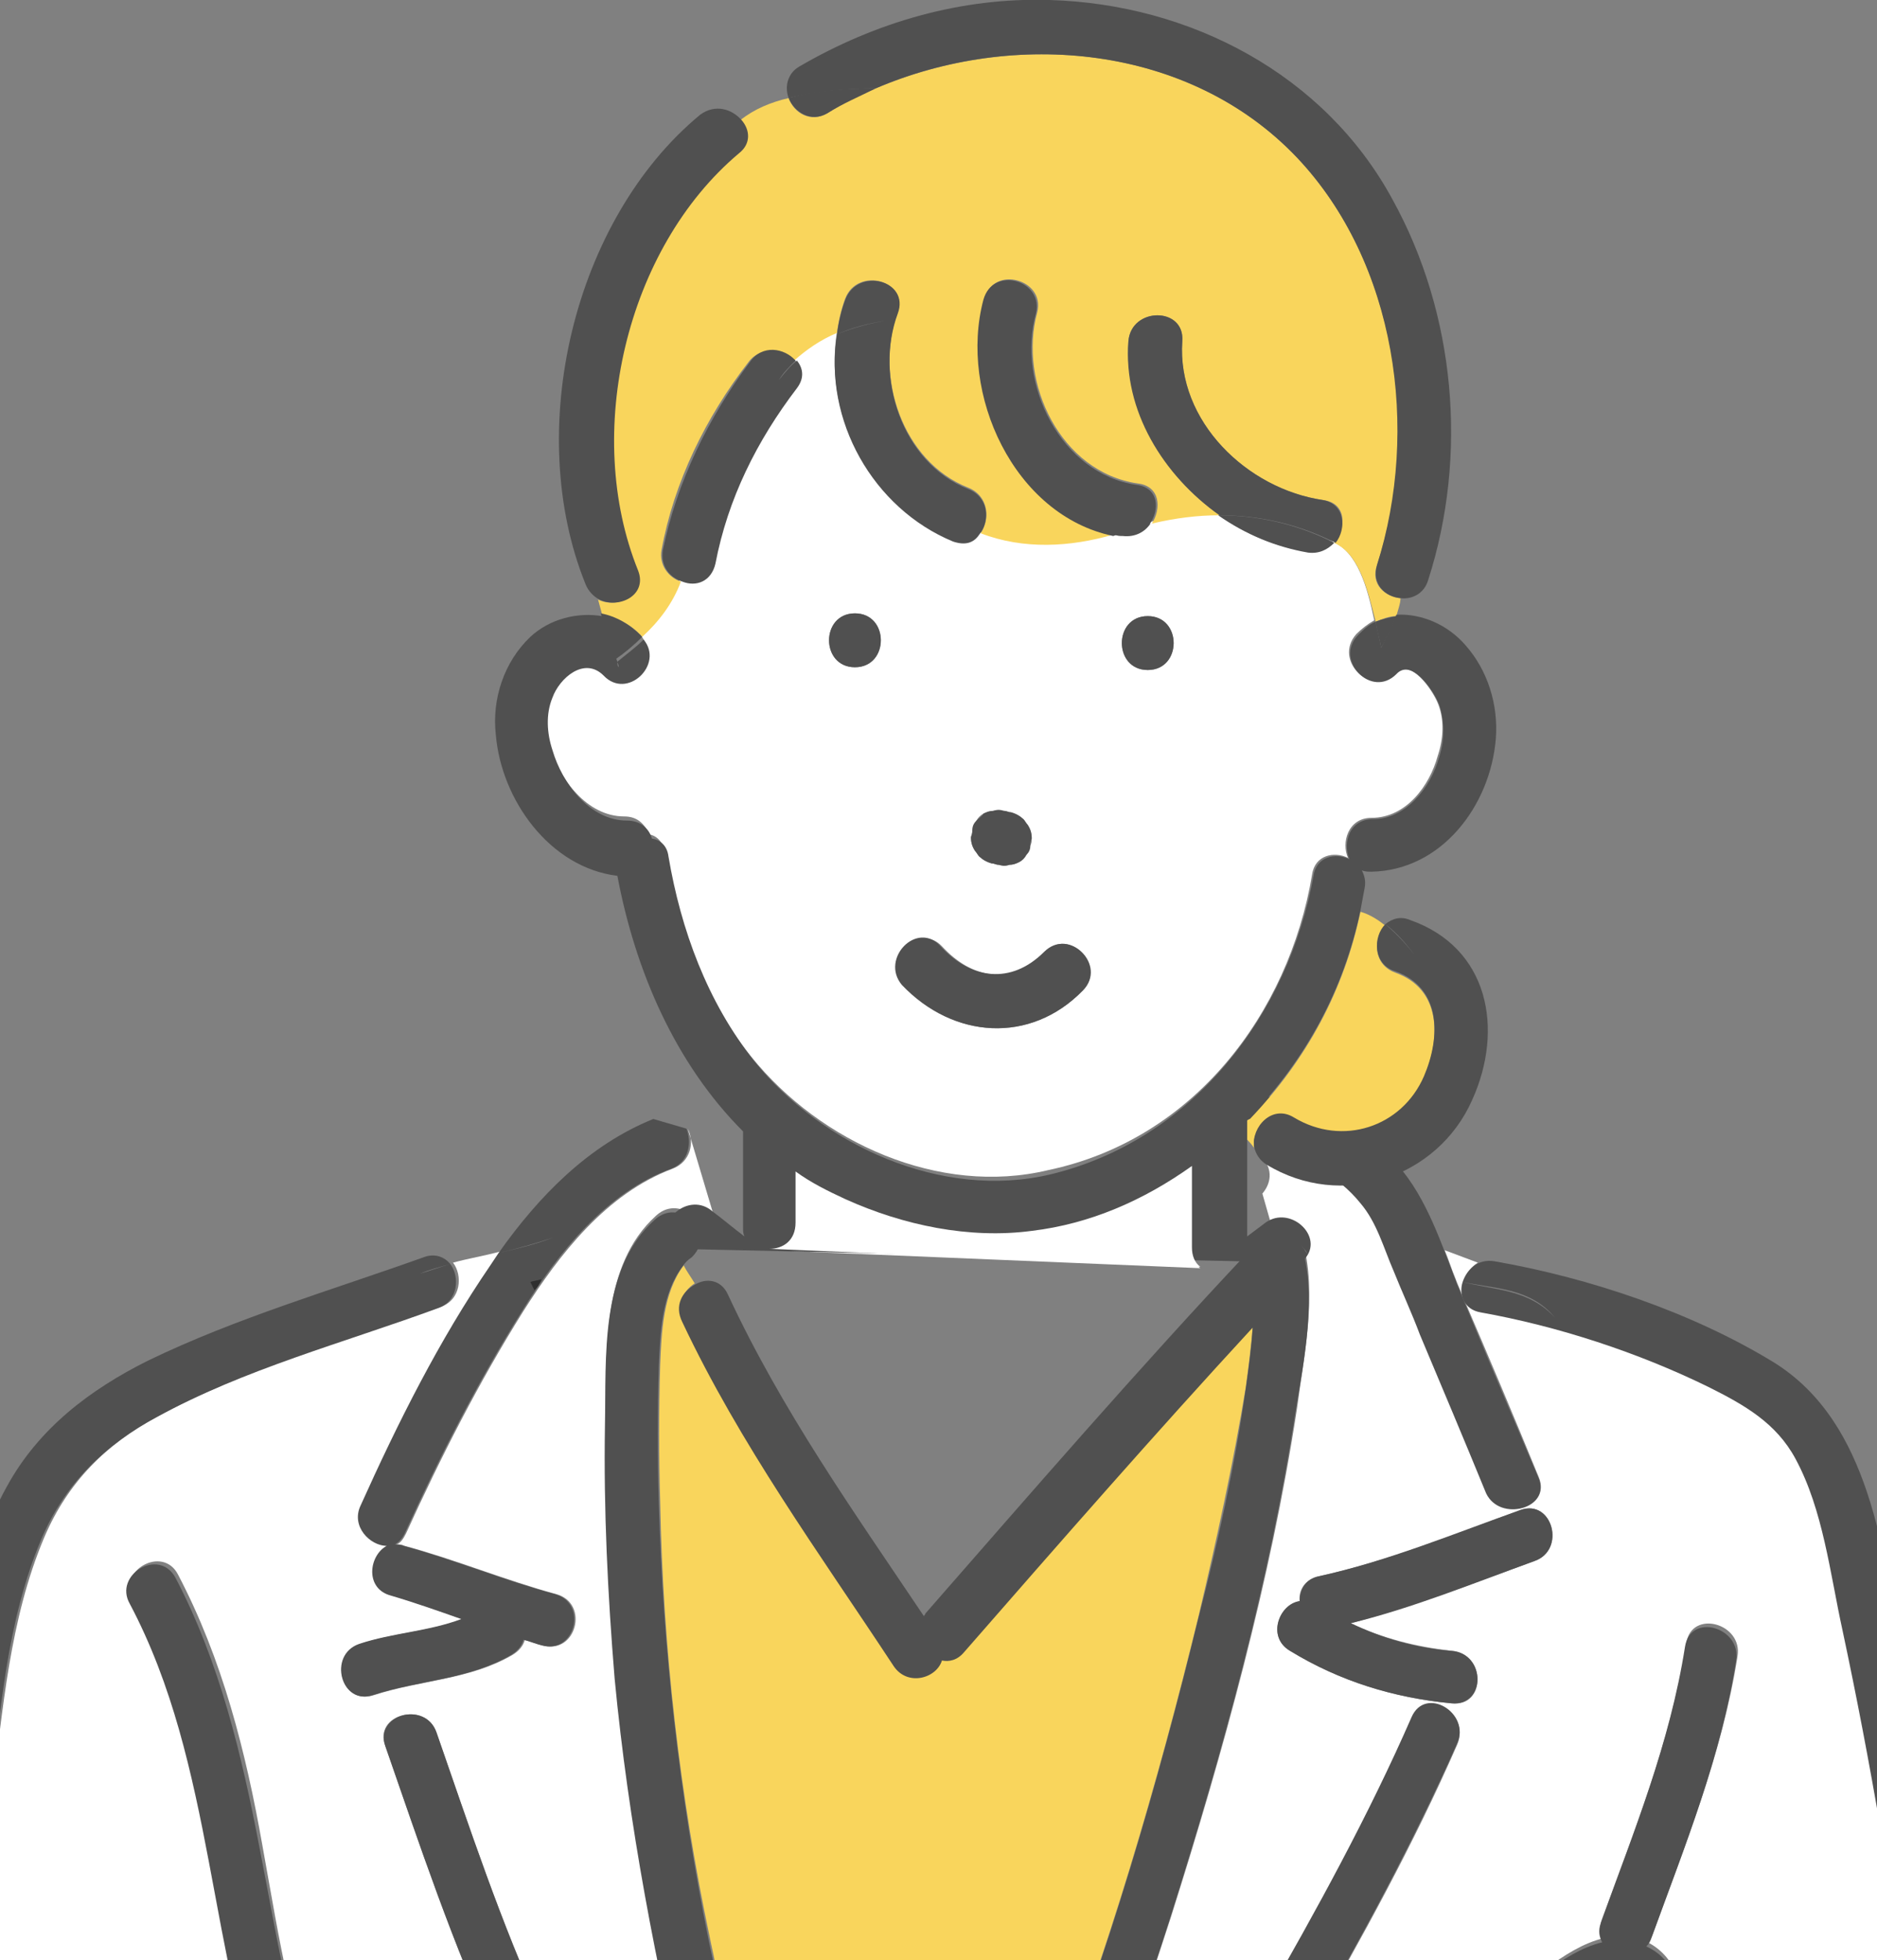 <?xml version="1.0" encoding="utf-8"?>
<!-- Generator: Adobe Illustrator 27.1.1, SVG Export Plug-In . SVG Version: 6.00 Build 0)  -->
<svg version="1.1" id="b" xmlns="http://www.w3.org/2000/svg" xmlns:xlink="http://www.w3.org/1999/xlink" x="0px" y="0px"
	 viewBox="0 0 135.9 141.9" style="enable-background:new 0 0 135.9 141.9;" xml:space="preserve">
<rect x="0" y="0" width="135.9" height="141.9" fill="#808080" stroke="none"/>
<style type="text/css">
	.st0{clip-path:url(#SVGID_00000008143902549247891100000014276643154202774704_);}
	.st1{fill:#FFFFFF;}
	.st2{fill:#78C8F0;}
	.st3{fill:#E6E6E6;}
	.st4{fill:#F9D55C;}
	.st5{fill:#505050;}
	.st6{fill:#2E2E2E;}
</style>
<g>
	<defs>
		<rect id="SVGID_1_" x="0" y="0" width="135.9" height="141.9"/>
	</defs>
	<clipPath id="SVGID_00000034058724013838883360000002825830940495839931_">
		<use xlink:href="#SVGID_1_"  style="overflow:visible;"/>
	</clipPath>
	<g style="clip-path:url(#SVGID_00000034058724013838883360000002825830940495839931_);">
		<path class="st1" d="M141.7,176.3c-1.7-19.6-4.1-39.2-8.2-58.4c-0.9-4.1-1.4-8.7-3.4-12.4c-1.4-2.6-3.7-3.9-6.3-5.2
			c-5.1-2.5-10.9-4.5-16.5-5.4c-1.2-0.2-1.6-1.3-1.3-2.2c0.2-0.5,0.5-1,1-1.3l-2.4-0.9c0.3,0.7,0.5,1.4,0.8,2.1
			c0.1,0.3,0.3,0.7,0.4,1c1.9,4.4,3.8,8.9,5.6,13.3c1,2.3-2.8,3.3-3.7,1c-1.6-3.8-3.2-7.6-4.8-11.5c-0.6-1.5-1.3-3-1.9-4.6
			c-0.7-1.7-1.3-3.5-2.4-4.9c-1.7-2-4.3-3.5-6.8-4c-1.7-0.3-1.7-2.2-0.8-3.1l-1.5-0.8c0.2,0.9,0.4,1.8,0.7,2.6
			c0.3,0.7,0.6,1.3,1,1.9c0.1,0.1,0.1,0.2,0.1,0.2c0,0,0,0,0.1,0.1c0.8,0.9,0.6,1.9,0,2.6c0.2,0.7,0.4,1.4,0.6,2.1
			c0.9-0.2,2,0.1,2.3,1.3c1.1,3.8,0.1,8.4-0.4,12.2c-1.9,12.4-5.3,24.7-9.1,36.7c-1.9,5.9-3.9,11.7-6.2,17.5
			c-1.7,4.1-3.4,8.4-6,12.1c-0.5,0.8-1.3,1-2.1,0.8c-0.3,0.8-0.6,1.6-1.1,2.4c0.2,0,0.3-0.1,0.5-0.1c9.5-0.1,18.9-0.4,28.4-1
			c-0.6-0.4-1-1.1-0.8-2c1-3.7,2-7.4,2.6-11.1c0.9-4.9,4.3-9,8.2-11.9c2.2-1.6,4.9-4.4,7.8-5.1c-0.2-0.4-0.3-0.9-0.1-1.4
			c2.4-6.6,5-13,6.1-20c0.4-2.4,4.1-1.4,3.7,1c-1.1,7-3.7,13.4-6.1,20c-0.1,0.3-0.2,0.5-0.4,0.7c1,0.5,1.9,1.5,2.1,2.6
			c0.3,1.7-0.7,3.4-1.7,4.7c-1.3,1.6-2.8,3-4.4,4.4c-0.3,0.2-0.5,0.4-0.8,0.6c2.1-1,4.4-1.8,6.7-2.3c2.6-0.6,5-1.1,6.7,1.4
			c0.9,1.3,1,2.8,0.4,4.1c0.6,0.4,1.2,1,1.6,1.7c0.7,1.3,0.5,2.5-0.1,3.6c0.9,0.8,1.4,2.1,1.1,3.5c-0.3,1.5-1.3,2.9-2.5,3.9
			c0.9,1,0.4,3.2-1.4,3.3c-18.9,1.6-37.9,2.9-57,3c-0.6,0-1-0.2-1.4-0.5c0.4,7.4,0.2,14.7,0,22.1c0,0.9-0.6,1.5-1.3,1.7
			c0,0.9,0,1.7,0,2.7c0.1,0,0.1,0,0.2-0.1c-0.3-1.1,0.3-2.5,1.8-2.4c2.4,0.2,4.7,0.4,7.1,0.5c9.2,0.6,18.5,1.3,27.7,1.6
			c5.4,0.2,10.9,0.1,16.3-0.2c2.9-0.2,5.8-0.4,8.6-0.7c1-0.1,2.1-0.3,3.1-0.5c0.3-0.1,0.6-0.2,0.9-0.2c0,0,0.1,0,0.1,0
			c1-0.7,2.2-0.3,2.8,0.5c0.1-0.3,0.4-0.6,0.8-0.9C144.5,194.6,142.3,183.8,141.7,176.3z M105.5,126.3c-3.1,7.1-6.9,14-10.8,20.8
			c-4.1,7.2-8.4,14.5-13.5,21.1c-1.5,1.9-4.8,0-3.3-1.9c5.1-6.6,9.4-13.8,13.5-21.1c3.9-6.8,7.6-13.6,10.8-20.8
			C103.2,122.1,106.5,124,105.5,126.3z M111.1,113c-4.4,1.6-8.8,3.3-13.3,4.5c2.3,1.1,4.7,1.7,7.3,2c2.5,0.2,2.5,4.1,0,3.8
			c-4.2-0.4-8.1-1.6-11.7-3.8c-1.7-1-0.8-3.3,0.7-3.6c-0.1-0.8,0.4-1.6,1.4-1.8c5-1.1,9.8-3,14.6-4.8
			C112.4,108.5,113.4,112.2,111.1,113z"/>
		<path class="st2" d="M124.7,280.2C124.7,280.2,124.6,280.2,124.7,280.2C124.7,280.2,124.7,280.2,124.7,280.2z"/>
		<path class="st3" d="M124.7,168.8c-0.3-0.8-0.1-1.7,0.8-2.3c0.3-0.2,0.6-0.4,0.8-0.7c0.3-0.3,0.4-0.6,0.6-0.9c0,0,0-0.1,0-0.1
			c-0.3,0.1-0.6,0.2-0.8,0.2c-0.2,0.1-0.4,0.2-0.7,0.4c-1.8,1.3-3.7,2.6-5.5,3.8C121.5,169,123.1,168.9,124.7,168.8z"/>
		<path class="st2" d="M117.7,144.2C117.7,144.4,118.1,144.2,117.7,144.2L117.7,144.2z"/>
		<path class="st3" d="M114.8,167.8c3-1.8,5.8-4,8.8-6c0.6-0.4,3.9-2,2.1-2.4c-0.7-0.1-2.3,0.7-3,1c-3.7,1.5-6.9,3.4-9.9,5.9
			c-0.9,0.9-1.8,1.8-2.7,2.6c-1.8,1.7-4.4-0.9-2.7-2.7c1.7-1.8,3.5-3.6,5.5-5.1c0.2-0.2,0.4-0.3,0.6-0.5c1.5-1.3,3.1-2.4,5-3.2
			c1-0.4,2.1-0.8,3.1-1.2c0.7-0.2,2.8-0.7,3.1-1.4c0.5-1.1-0.7-0.9-1.3-0.7c-1.1,0.2-2.2,0.5-3.2,0.8c-2,0.6-3.8,1.4-5.6,2.4
			c-3.7,2.1-6.5,5.2-8.4,9c-1.1,2.2-4.4,0.3-3.3-1.9c1.3-2.6,3-4.9,5.1-6.9c0.6-2.5,1.1-4.9,3.1-6.6c1.8-1.6,3.8-3,5.3-4.8
			c0.5-0.6,1.1-1.3,1.3-2.1c-0.1,0-0.1,0-0.2,0c0.3,0-0.5,0.2-0.6,0.2c-1.8,0.8-3.3,2.1-4.9,3.3c-2,1.6-4.1,3-5.6,5.2
			c-1.5,2.1-2.2,4.1-2.7,6.6c-0.6,3.4-1.5,6.8-2.5,10.2c-0.1,0.4-0.3,0.7-0.5,0.9c4.4-0.3,8.8-0.6,13.1-0.9
			C113.8,169,114.1,168.3,114.8,167.8z"/>
		<path class="st3" d="M65.5,474.2c-0.1,0-0.1,0-0.2,0c-2.5,0.6-5.1,1-7.6,1.4c0,0.4-0.2,0.9-0.5,1.3c-2.8,3.1-6.2,4.7-10.4,4.8
			c-4.6,0.1-9.1-0.9-13.7-0.9c-0.1,0-0.2,0-0.2,0c-7.1,3.4-14.1,6.7-21.2,10.1c-1.1,0.5-2.6,1.1-3.2,2.3c-0.6,1.3,0.3,2.7,1.4,3.5
			c2.5,1.8,6.5,1.5,9.5,1.6c7.2,0.1,14.3-1,21.2-3c3.3-1,6.4-2.3,9.4-3.9c2.8-1.5,5.7-3.1,8.7-4.2c2.3-0.8,5.1-1,6.9-2.8
			c2-2.1,1.9-5.6,0.1-7.8C65.1,475.7,65.2,474.9,65.5,474.2z"/>
		<path class="st1" d="M49.8,81.7c0.5,1,0.2,2.4-1.1,2.9c-4.8,1.8-8.2,6.2-10.8,10.3c-3.2,5.1-6,10.6-8.5,16.1
			c-0.2,0.4-0.4,0.7-0.7,0.8c0.2,0,0.4,0,0.6,0.1c3.7,1,7.3,2.5,11,3.5c2.4,0.7,1.4,4.4-1,3.7c-0.5-0.1-0.9-0.3-1.3-0.4
			c-0.1,0.4-0.4,0.8-0.9,1.1c-3.1,1.8-6.6,1.8-10,2.9c-2.4,0.8-3.4-2.9-1-3.7c2.4-0.8,5.1-0.9,7.4-1.8c-1.7-0.6-3.4-1.2-5.1-1.7
			c-1.9-0.5-1.6-2.9-0.3-3.6c-1.2,0-2.6-1.4-1.9-2.9c2.7-6,5.7-12,9.4-17.5c0.2-0.3,0.4-0.6,0.6-0.9c-1.1,0.3-2.3,0.5-3.4,0.8
			c0.7,0.9,0.6,2.7-0.9,3.2c-6.8,2.4-14,4.4-20.4,7.9c-3.8,2-6.6,4.8-8.3,8.8c-2.5,5.9-3,12.5-3.8,18.8
			c-2.9,21.6-11.9,43.3-6.8,65.3c0.2,0.8-0.1,1.4-0.6,1.8c0.7,0.9,1.5,1.8,2.3,2.6c0.8-1,2.4-1.4,3.1,0.1c0,0.1,0.2,0.4,0.2,0.4
			c0.1,0.1,0.4,0.3,0.3,0.3c0.2,0.1,1,0.6,1.3,0.7c1.4,0.6,3.1,1,4.7,1.3c9.1,1.8,18.8,1.7,28,1.6c9.8-0.1,19.6-0.6,29.3-1.7
			c0.2,0,0.4,0,0.6,0c-0.6-2.4-1.1-5-1-7.4c0-0.5,0.2-0.9,0.4-1.2c-5.9,0.8-11.8,0.4-17.7-0.7c-5.5-1.1-10.4-3.1-15.3-5.8
			c-2.6-1.4-5.4-2.9-8.5-3.2c-2.5-0.3-5,0.6-7.4,0.9c-2.1,0.3-4.3,0.4-5.9-1.2c-1.6-1.6-1.8-4.1-0.3-5.8c0.6-0.7,1.4-1.2,2.2-1.5
			c-0.7,0-1.5-0.1-2.2-0.1c-3.6-0.1-9.9-0.5-9.4-5.7c0.1-1,0.5-1.8,1-2.4c-0.4-0.7-0.5-1.5-0.3-2.4c0.4-2.3,2.3-3.5,4.4-4.3
			c-0.7-0.9-1-2-0.6-3.3c0.9-2.7,3.6-3.5,6.1-3.9c4.2-0.8,8.5-1.2,12.7-0.8c-4.8-12.2-4.2-26-10.4-37.8c-1.2-2.2,2.2-4.1,3.3-1.9
			c3.2,6.1,4.9,12.8,6.1,19.6c1.2,6.6,2.2,13.5,5,19.7c0.2,0.4,0.2,0.7,0.2,1.1c4.5,1.2,8.1,3.8,11.3,7.4c5.5,6.2,14.1,10.2,22.5,11
			c-0.3-0.6-0.5-1.2-0.7-1.8c-1,0.4-2.3,0.1-2.6-1.2c-1.5-5.8-3.1-11.6-4.6-17.4c-2.5-10.3-4.6-20.7-5.5-31.2
			c-0.6-6.1-0.8-12.2-0.7-18.3c0-4.9-0.4-11.3,3.6-14.9c1.3-1.2,3-0.2,3.3,1.1c0.4-0.2,0.7-0.4,1-0.7 M31.6,125.4
			c4.7,13.5,9.3,28.3,19.9,38.4c1.8,1.7-0.9,4.4-2.7,2.7c-11.1-10.6-16-26-20.9-40.1C27,124.1,30.8,123.1,31.6,125.4z"/>
		<path class="st4" d="M69.2,166.5c2.8-4,4.7-8.8,6.4-13.3c4.6-11.8,8.2-24,11.2-36.3c1.3-5.5,2.5-11,3.4-16.5
			c0.2-1.5,0.4-3,0.5-4.4c-7.1,7.7-14,15.6-20.9,23.5c-0.5,0.5-1,0.7-1.6,0.6c-0.5,1.3-2.5,1.9-3.5,0.4c-5.4-8.2-11.1-16-15.3-24.9
			c-0.5-1.1,0.1-2.2,0.9-2.7c-0.3-0.5-0.6-0.9-0.8-1.3c-1.5,2-1.6,4.8-1.7,7.2c-0.1,3.3-0.1,6.6,0,9.9c0.2,10.6,1.4,21.2,3.6,31.6
			c2,9.6,4.6,19.1,7.1,28.5c0.3,1.1-0.3,1.9-1.1,2.2c0.2,0.6,0.4,1.3,0.7,1.8c1.7,0.2,3.5,0.2,5.2,0.1c0.7,0,1.2,0.2,1.5,0.7
			c0-0.1,0-0.3,0-0.4c-0.2-2.2,2.9-2.4,3.7-0.7c0.2-0.4,0.6-0.8,1.1-0.9c0.4-0.8,0.8-1.6,1.1-2.4C69.3,169,68.3,167.8,69.2,166.5z"
			/>
		<path class="st1" d="M64.8,175.8c-0.3,0.6-0.8,1-1.6,1.1c-10.8,0.6-23-4-30.3-12.1c-2-2.2-3.8-4.1-6.5-5.4
			c-2.5-1.2-5.2-1.7-7.9-1.9c-2.9-0.1-5.8,0.1-8.7,0.6c-1.3,0.2-3.3,0.2-4.4,1c-0.4,0.3-0.5,0.7-0.6,0.6c0.3,0.4,0.9,0.7,1.3,0.9
			c6.9-1.5,14.1-0.9,20.8,1.2c2.4,0.7,1.3,4.4-1,3.7c-4.4-1.4-9-2.1-13.7-1.9c-2.3,0.1-4.6,0.5-6.9,1.2c-1,0.3-2.2,0.6-3.2,1
			c-1,0.5-1.2,0.9-0.5,1c1.6-0.2,3.3-0.1,4.6-0.1c5.3,0.1,10.6,0.3,16,0.3c2.5,0,2.5,3.8,0,3.8c-4,0-8-0.1-12-0.2
			c-1.9,0-3.9-0.1-5.8-0.1c-0.2,0-0.7,0-1.2,0c-0.2,0.1-0.5,0.2-0.8,0.2c-0.4,0-0.7,0-1.1,0c-0.4,0.1-0.7,0.3-0.8,0.5
			c-0.7,1.7,3.6,1.6,4.4,1.7c1.9,0.1,3.9,0.2,5.8,0.3c3.8,0.2,7.6,0.5,11.5,0.6c0.5,0,0.9,0.2,1.2,0.5c1.5,0.7,1.2,3.5-0.9,3.7
			c-3.7,0.3-7.4,1.2-11,2.1c-0.5,0.1-2.6,0.4-2.6,1.2c0,0.9,1.7,0.6,2.1,0.5c2.6-0.2,5.1-1.1,7.7-1.1c3,0,5.8,1.1,8.5,2.3
			c2.8,1.3,5.3,3,8.1,4.2c2.5,1.1,5.3,1.9,8,2.5c5.6,1.2,11.5,1.7,17.2,0.9c1.8-0.2,2.8,1.7,2.3,2.8c0.1,0.1,0.1,0.1,0.2,0.2
			c0.8,0.1,1.6,0.6,1.6,1.7c0.1,0.1,0.2,0.1,0.3,0.2C65,188.8,65.1,182.3,64.8,175.8z"/>
		<path class="st2" d="M62.6,193.4c0.1,0,0.2,0,0.3,0c-0.1-0.1-0.1-0.1-0.2-0.2C62.7,193.3,62.6,193.4,62.6,193.4z"/>
		<path class="st2" d="M67.3,201.5c0-1,0-1.8,0-2.7c-1.1,0.4-2.6-0.2-2.6-1.7c0-0.6,0-1.2,0.1-1.7c-0.1,0-0.2-0.1-0.3-0.2
			c0,0.1,0,0.1,0,0.2c-0.1,2.5,0.4,5,1.1,7.5c0.7-0.3,1.4-0.6,2.2-0.9c-0.1-0.1-0.1-0.3-0.2-0.5C67.5,201.4,67.4,201.4,67.3,201.5z"
			/>
		<path class="st2" d="M117.9,287.1c0.1,0,0.1,0.1,0.2,0.1c0-1.1,0-2.2,0-3.3c0,0,0,0,0,0L117.9,287.1z"/>
		<path class="st2" d="M67.1,285c1.8,17,3.9,34,6,51c3.7,29.7,7.7,59.3,11.1,89.1c1.2,10.5,2.3,20.9,2.6,31.4
			c0.2,6.2,0.3,12.3,0.3,18.5c1.7,0.1,3.4,0.3,5.1,0c-0.5-1-0.2-2.3,1.2-2.5c6.1-1.2,12.4-1.9,18.5-3c1.6-0.3,2.6,1.3,2.4,2.5
			c0.5-0.4,1.2-0.6,1.9-0.2c0-15.2,0-30.3-0.1-45.5c-0.1-21-0.4-41.9-0.7-62.9c-0.3-24.8-0.4-49.6-0.4-74.5c0-1.6,1.7-2.2,2.8-1.7
			l0.1-3.2c-2.9,0-5.8,0-8.6,0.1c-4.9,0.1-9.8,0.2-14.7,0c-6.5-0.3-13.2-1.1-17.1-6.8c-3-4.4-3.5-10.2-3.6-15.4
			c-0.2-6.9-0.3-13.8-0.8-20.7c-0.7-10.4-1.5-20.8-1.6-31.2c0-1.6,1.6-2.2,2.7-1.7c0-1.6,0-3.2-0.1-4.9c-1.6-0.1-3.3-0.3-4.9-0.4
			c-0.8-0.1-1.3-0.5-1.6-1c-0.7,0.3-1.4,0.6-2.2,0.9c0.1,0.5,0.2,0.9,0.4,1.4c0.6,2.2-2.4,3.2-3.5,1.6c-0.3,0.4-0.8,0.8-1.4,0.8
			c-3.8,0.4-7.6,0.8-11.4,1c0,1.4-0.2,2.8-0.3,4.2c0.8,0.1,1.6,0.7,1.6,1.8c0,10.3-1.3,20.6-2.3,30.9c-0.5,4.7-0.9,9.5-1.2,14.2
			c-0.1,2.2-0.3,4.3-0.3,6.5c-0.1,2.1,0.1,4.2-0.2,6.3c-0.9,5.4-6.5,5.4-10.8,6.2c-6,1.1-12.1,2.2-18.1,3.3c-0.6,0.1-1.3,0.3-2,0.4
			c0.1,0.2,0.2,0.5,0.2,0.7c0.6,4.4,1.1,8.8,1.7,13.3c2.9,24,5.5,48,7.8,72.1c3.1,32.5,5.6,65.1,6.8,97.8c0,1.3-1,1.9-2,1.8
			c0.1,1.8,0.3,3.5,1.2,4.7c0.4-0.5,1.1-0.8,1.9-0.7c10,2.1,20.9,1.7,30.9-0.6c0.6-0.1,1.1,0,1.6,0.3c-0.2-1.1-0.4-2.2-0.6-3.4
			c-1.1,0.8-3.1,0.3-3.1-1.5c0-11.9,0-23.8-0.2-35.7c-0.5-42.1-1.8-84.3-1.7-126.4c0-2.5,3.9-2.5,3.8,0c0,0.3,0,0.5,0,0.8
			c0.4-0.5,0.9-1,1.2-1.5c-0.7-6-1.4-12.1-2-18.1C63,282.5,66.9,282.5,67.1,285z M50.5,270.6c6.9,0.8,13.9,1.5,20.8,2.3
			c2.4,0.3,2.5,4.1,0,3.8c-6.9-0.8-13.9-1.5-20.8-2.3C48,274.2,48,270.3,50.5,270.6z M59.7,292.1c-3.3-4-7.7-6.8-11-10.8
			c-1.6-1.9,1.1-4.6,2.7-2.7c3.3,4,7.7,6.8,11,10.8C64,291.3,61.3,294,59.7,292.1z"/>
		<path class="st2" d="M136.1,201.8L136.1,201.8C136.1,201.8,136.1,201.8,136.1,201.8C136.1,201.8,136.1,201.8,136.1,201.8z"/>
		<path class="st3" d="M86.3,480.1c-0.5,1.9-1.1,4.6,0.6,6c1.3,1.1,3.1,1.6,5,1.9c0.7-0.6,1.7-0.7,2.6,0c0.2,0.2,0.4,0.4,0.7,0.6
			c0.2,0.1,0.4,0.3,0.5,0.5c5.6,4.8,11.7,9.5,18.7,11.9c5.3,1.8,11.2,2.4,16.8,1.8c3.1-0.3,10.1-2.2,7.8-6.6c-1-1.8-2.7-3.3-4.2-4.7
			c-2.2-1.9-4.6-3.7-7-5.5c-2.5-1.9-5.1-3.7-7.6-5.7c-0.1,0-0.2,0-0.4-0.1c-2.9-0.9-6.4-1.3-8.6,1.3c-0.9,1-1.3,1.9-1.5,3.1
			c-0.3,1.5-2.2,1.7-3.2,0.8c-1.5-1.4-3.1-2.7-4.7-4c-1.2-1-2.4-2-3.7-2.9c-0.5-0.3-1-0.7-1.5-1c-0.3-0.2-0.8-0.3-0.4-0.3
			c-0.9,0-1.5-0.6-1.7-1.2c0,0,0,0-0.1,0c-1.1,0.2-1.9-0.4-2.2-1.2c-1.6,0.2-3.4,0.1-5.1,0c0,0,0,0.1,0,0.1c0,1.4-1.1,2-2.2,1.8
			c-0.1,0.3-0.1,0.6-0.2,0.9C85.8,477.9,86.6,478.8,86.3,480.1z"/>
		<path class="st1" d="M35.4,477c3.4,0.2,6.8,0.7,10.2,0.8c2.6,0.1,4.7-0.4,6.7-1.6c-6,0.4-12,0.1-17.8-1c-0.1,0.4-0.2,0.7-0.3,1.1
			C34.6,476.3,35,476.6,35.4,477z"/>
		<path class="st1" d="M119.8,214.6c-0.2-3-0.4-6.1-0.7-9.1c0-0.3,0-0.5,0.1-0.7c-15,0.7-30.1-0.4-45-1.5c0.2,1.6,0.2,3.3,0.1,4.9
			c0.6,0.3,1.1,0.8,1.1,1.7c0.1,10.9,0.9,21.8,1.7,32.7c0.3,3.9,0.6,7.9,0.6,11.8c0,3.2,0,6.3,0.1,9.5c0.3,4.6,1,9.9,4.6,13.1
			c2,1.8,4.7,2.5,7.3,2.8c4.5,0.5,9.1,0.5,13.6,0.4c4.7-0.1,9.3-0.2,14-0.3c2.1,0,4.5,0.2,6.6-0.1c0.2,0,0.4-0.1,0.6-0.1
			c0-2.3,0-4.7,0-7c-0.5-14.7-1.4-29.3-2.4-44c-0.1-1.2,0.8-1.8,1.7-1.8c-0.1-0.9-0.1-1.8-0.2-2.7c-7.7-0.7-15.3-1.5-23-2.3
			c-2.4-0.3-2.5-4.1,0-3.8c7.5,0.8,15,1.5,22.6,2.2c-0.2-1.3-0.4-2.7-0.7-4C121.5,216.8,119.9,216.2,119.8,214.6z"/>
		<path class="st1" d="M12.4,207.8c-0.6,0-1.2-0.1-1.7-0.1c0,0.2,0,0.3,0,0.5c0.9,0,1.9,0.6,1.9,1.9c0,3.2-0.5,6.4-0.5,9.6
			c0,1.7-1.8,2.2-2.9,1.6c-0.2,1-0.5,2-0.8,3c0,0,0.1,0,0.1-0.1c6.2-2.4,12.7-4,19.3-4.9c2.4-0.4,3.5,3.4,1,3.7
			c-6.5,1-13.1,2.5-19.3,4.9c-0.9,0.3-1.6,0-2-0.6c-0.4,1.4-0.7,2.7-1,4.1c0.9,0,1.8,0.7,1.8,1.9c0,10.7-0.8,21.3-1.2,32
			c-0.1,2.6-0.1,5.2-0.1,7.8c0,1.6-0.4,4.7,1.5,5.3c1.1,0.4,2.8-0.2,3.9-0.4c1.3-0.2,2.5-0.5,3.8-0.7c2.8-0.5,5.5-1,8.3-1.5
			c5.3-1,10.6-1.8,15.9-2.9c1.1-0.2,2.1-0.3,2.6-1.4c0.4-0.9,0.3-2,0.3-2.9c0-1.8,0-3.7,0.1-5.5c0.7-16.5,3.8-33,3.7-49.5
			c0-1.4,1.2-2,2.2-1.8c0.1-1.4,0.3-2.8,0.3-4.2c-1.6,0.1-3.2,0.2-4.8,0.3C34,208.4,23.2,208.6,12.4,207.8z"/>
		<path class="st4" d="M89,75.3"/>
		<path class="st3" d="M61.7,490.2c-2.6,0.7-4.9,1.9-7.3,3.1c2.8,0.2,5.6,0.2,8.1-0.8c2.2-0.9,4.2-2.6,4.8-4.8
			C65.8,488.9,63.8,489.6,61.7,490.2z"/>
		<path class="st1" d="M114,474.8c-0.6-0.6-0.6-1.3-0.4-1.9c-0.2,0.1-0.4,0.2-0.6,0.2c-4.2,0.8-8.5,1.4-12.8,2
			c1.3,0.9,2.5,2,3.5,2.8c1.2,0.9,2.3,1.9,3.4,2.9c0.5-0.9,1.2-1.7,1.9-2.4c1.7-1.7,3.9-2.4,6.1-2.6
			C114.7,475.5,114.3,475.1,114,474.8z"/>
		<path class="st2" d="M133.1,199.4C133.3,199.4,133.3,199.3,133.1,199.4L133.1,199.4z"/>
		<path class="st5" d="M50.5,270.6c-2.5-0.3-2.4,3.6,0,3.8c6.9,0.8,13.9,1.5,20.8,2.3c2.5,0.3,2.4-3.6,0-3.8
			C64.3,272.1,57.4,271.4,50.5,270.6z"/>
		<path class="st5" d="M85,476.9c1,0.1,2.2-0.5,2.2-1.8c0,0,0-0.1,0-0.1c-0.6,0-1.1-0.1-1.7-0.1C85.3,475.5,85.1,476.2,85,476.9z"/>
		<path class="st5" d="M84.3,425c-3.4-29.7-7.4-59.4-11.1-89.1c-2.1-17-4.2-34-6-51c-0.3-2.4-4.1-2.5-3.8,0
			c3.2,29.9,7.1,59.6,10.9,89.4c1.9,14.9,3.8,29.7,5.5,44.6c1.3,11.2,2.8,22.4,3.2,33.8c0.3,7.4,0.4,14.8,0.4,22.2
			c0,1.1,0.8,1.7,1.7,1.8c0.2-0.7,0.3-1.3,0.5-2c-0.6,0-1.1,0-1.6,0.1c0.5-0.1,1.1-0.1,1.6-0.1c0.1-0.4,0.2-0.7,0.3-1.1
			c-0.1,0.4-0.2,0.7-0.3,1.1c0.6,0,1.1,0,1.7,0.1c0-6.2-0.2-12.3-0.3-18.5C86.5,445.9,85.5,435.5,84.3,425z"/>
		<path class="st5" d="M64.6,464.2c0.3,1.1,0.5,2.2,0.7,3.3c0.4-0.3,0.7-0.8,0.7-1.5c0.1-42.1-1.2-84.3-1.7-126.4
			c-0.1-11.9-0.2-23.8-0.2-35.7c0-2.5-3.8-2.5-3.8,0c-0.1,42.1,1.2,84.3,1.7,126.4c0.1,11.9,0.2,23.8,0.2,35.7c0,1.8,2,2.3,3.1,1.5
			C65.1,466.4,64.9,465.3,64.6,464.2z"/>
		<path class="st5" d="M134.7,486.4c-5.4-4.2-11.4-8-16.4-12.8c0.9-0.1,1.8-0.7,1.8-1.9c0-24.8-0.1-49.7-0.4-74.5
			c-0.2-21-0.5-41.9-0.7-62.9c-0.1-15.2-0.1-30.4-0.1-45.6c0-0.8-0.4-1.3-0.9-1.6c-0.1,3.2-0.2,6.3-0.7,9.7c0.5-3.3,0.7-6.5,0.7-9.7
			c-1.1-0.7-3-0.1-3,1.6c0,24.8,0.1,49.7,0.4,74.5c0.2,21,0.5,41.9,0.7,62.9c0.1,15.2,0.1,30.3,0.1,45.5c-0.7-0.3-1.4-0.2-1.9,0.2
			c0.3-1.2-0.7-2.8-2.4-2.5c-6.1,1.2-12.4,1.9-18.5,3c-1.4,0.3-1.6,1.5-1.2,2.5c1.1-0.2,2.2-0.5,3.2-1.2c-1,0.7-2.1,1-3.2,1.2
			c0.4,0.8,1.1,1.4,2.2,1.2c0,0,0,0,0.1,0c0.3,0.6,0.8,1.2,1.7,1.2c-0.3,0,0.1,0.1,0.4,0.3c0.5,0.3,1,0.6,1.5,1
			c1.3,0.9,2.5,1.9,3.7,2.9c1.6,1.3,3.1,2.6,4.7,4c1,0.9,2.9,0.7,3.2-0.8c0.2-1.2,0.6-2,1.5-3.1c2.2-2.5,5.7-2.1,8.6-1.3
			c0.1,0,0.3,0.1,0.4,0.1c2.5,2,5.1,3.8,7.6,5.7c2.4,1.8,4.8,3.5,7,5.5c1.6,1.4,3.2,2.8,4.2,4.7c2.4,4.4-4.7,6.2-7.8,6.6
			c-5.6,0.6-11.5,0-16.8-1.8c-7.1-2.4-13.1-7-18.7-11.9c-0.1-0.2-0.3-0.3-0.5-0.5c-0.2-0.2-0.4-0.4-0.7-0.6c-0.9-0.8-1.9-0.6-2.6,0
			c-1.8-0.3-3.7-0.8-5-1.9c-1.7-1.5-1.1-4.1-0.6-6c0.3-1.3-0.6-2.1-1.6-2.4c-0.3,1.3-0.7,2.6-1.3,3.8c0.6-1.2,1-2.4,1.3-3.8
			c-0.9-0.2-1.9,0.2-2.1,1.3c-0.8,3.1-1.2,6.8,1.2,9.4c2.4,2.6,6.3,3.2,9.5,3.7c5.5,4.7,11.4,9.2,18.2,11.9c6,2.4,12.9,3.3,19.3,2.7
			c4.9-0.4,12.4-2.4,12.6-8.5C143.6,493.1,138.1,489.1,134.7,486.4z M109,478.4c-0.7,0.7-1.3,1.5-1.9,2.4c-1.1-1-2.3-1.9-3.4-2.9
			c-1-0.8-2.2-1.9-3.5-2.8c4.3-0.7,8.5-1.2,12.8-2c0.2,0,0.5-0.1,0.6-0.2c-0.2,0.6-0.1,1.3,0.4,1.9c0.3,0.4,0.7,0.7,1,1
			C112.8,476,110.7,476.7,109,478.4z"/>
		<path class="st5" d="M128.6,277.5c0-8.9-0.7-17.8-1.2-26.7c-0.4-7.4-0.9-14.7-1.3-22.1c-0.1-1.3-1.1-1.9-2.1-1.8
			c0.2,2.4,0.4,4.9,0.6,7.3c-0.3-2.4-0.4-4.9-0.6-7.3c-0.9,0-1.8,0.6-1.7,1.8c1,14.6,1.9,29.3,2.4,44c0.1,2.3,0,4.7,0,7
			c-0.2,0.1-0.4,0.1-0.6,0.1c-2.1,0.4-4.5,0.1-6.6,0.1c-4.7,0.1-9.3,0.3-14,0.3c-4.5,0.1-9.1,0.1-13.6-0.4c-2.6-0.3-5.3-1.1-7.3-2.8
			c-3.7-3.2-4.4-8.5-4.6-13.1c-0.2-3.2-0.1-6.3-0.1-9.5c0-4-0.3-7.9-0.6-11.8c-0.8-10.9-1.6-21.8-1.7-32.7c0-0.9-0.5-1.5-1.1-1.7
			c0,3.4-0.2,6.7,0.7,9.9c-0.9-3.2-0.7-6.5-0.7-9.9c-1.1-0.4-2.7,0.1-2.7,1.7c0.1,10.4,0.9,20.8,1.6,31.2c0.5,6.9,0.6,13.8,0.8,20.7
			c0.1,5.2,0.6,11,3.6,15.4c4,5.8,10.6,6.6,17.1,6.8c4.9,0.2,9.8,0.1,14.7,0c2.9-0.1,5.8-0.1,8.7-0.1c0-0.5,0-1.1,0-1.6
			c0,0.6,0,1.1,0,1.6c1.9,0,3.8-0.1,5.7-0.2c2.2-0.1,4.5-0.9,4.7-3.2C128.6,279.5,128.6,278.5,128.6,277.5z M124.7,280.2
			C124.6,280.2,124.7,280.2,124.7,280.2C124.7,280.2,124.7,280.2,124.7,280.2z"/>
		<path class="st5" d="M49.3,211.8c-0.3,3.4-0.8,6.8-0.8,10.1C48.5,218.6,49,215.2,49.3,211.8c-1.1-0.2-2.2,0.5-2.2,1.8
			c0.1,16.6-3,33-3.7,49.5c-0.1,1.8-0.1,3.7-0.1,5.5c0,0.9,0.1,2-0.3,2.9c-0.5,1.1-1.5,1.2-2.6,1.4c-5.3,1-10.6,1.9-15.9,2.9
			c-2.8,0.5-5.5,1-8.3,1.5c-1.3,0.2-2.5,0.5-3.8,0.7c-1.2,0.2-2.8,0.8-3.9,0.4c-1.9-0.7-1.5-3.7-1.5-5.3c0-2.6,0.1-5.2,0.1-7.8
			c0.3-10.7,1.1-21.3,1.2-32c0-1.2-0.9-1.8-1.8-1.9c-0.9,3.7-1.7,7.4-2.2,11.2c0.5-3.9,1.3-7.6,2.2-11.2c-1,0-2,0.6-2,1.9
			c0,10.5-0.8,20.9-1.1,31.4c-0.1,2.8-0.1,5.6-0.2,8.4c0,2.2,0,4.6,1.1,6.6c1.7,2.9,4.9,3,8.1,2.5c1.7,13,3.2,26,4.7,39
			c3.3,29.5,6.2,59,8.4,88.6c1.4,18.5,2.5,37,3.2,55.5c0,1.2,0.9,1.8,1.8,1.8c-0.1-1-0.2-2-0.3-2.9c0.2,0.9,0.3,1.9,0.3,2.9
			c1,0.1,2.1-0.5,2-1.8c-1.2-32.7-3.7-65.3-6.8-97.8c-2.3-24.1-4.9-48.1-7.8-72.1c-0.5-4.4-1.1-8.9-1.7-13.3c0-0.3-0.1-0.5-0.2-0.7
			c0.7-0.2,1.4-0.3,2-0.4c6-1.1,12.1-2.2,18.1-3.3c4.4-0.8,9.9-0.8,10.8-6.2c0.3-2,0.2-4.2,0.2-6.3c0.1-2.2,0.2-4.3,0.3-6.5
			c0.3-4.8,0.8-9.5,1.2-14.2c1-10.3,2.3-20.6,2.3-30.9C50.9,212.5,50.1,211.9,49.3,211.8z"/>
		<path class="st5" d="M94.2,90c-0.3-1.1-1.4-1.5-2.3-1.3c0.5,2,0.8,4.1,0.4,6.2c0.4-2.1,0.2-4.2-0.4-6.2c-0.8,0.2-1.6,0.9-1.5,1.9
			c-8,8.5-15.7,17.4-23.4,26.2c0,0.1-0.1,0.1-0.1,0.2c-5.1-7.6-10.3-14.9-14.2-23.3c-0.5-1.1-1.6-1.2-2.4-0.7
			c1.3,2.2,2.6,4.6,4.3,6.6c-1.7-2-3-4.4-4.3-6.6c-0.9,0.5-1.5,1.5-0.9,2.7c4.2,8.9,9.9,16.7,15.3,24.9c1,1.5,3.1,0.9,3.5-0.4
			c0.5,0.1,1.1,0,1.6-0.6c6.9-7.9,13.8-15.8,20.9-23.5c-0.1,1.5-0.3,3-0.5,4.4c-0.8,5.6-2,11.1-3.4,16.5c-3,12.3-6.6,24.5-11.2,36.3
			c-1.8,4.5-3.6,9.3-6.4,13.3c-0.9,1.3,0.1,2.5,1.2,2.7c0.5-1.4,1-2.8,1.8-4c-0.8,1.2-1.3,2.6-1.8,4c0.7,0.2,1.5,0,2.1-0.8
			c2.6-3.7,4.3-8,6-12.1c2.3-5.7,4.3-11.6,6.2-17.5c3.8-12,7.2-24.3,9.1-36.7C94.4,98.5,95.4,93.8,94.2,90z"/>
		<path class="st5" d="M110.1,109.3c-4.8,1.7-9.6,3.7-14.6,4.8c-1,0.2-1.4,1-1.4,1.8c-1.5,0.2-2.4,2.6-0.7,3.6
			c3.6,2.2,7.5,3.4,11.7,3.8c2.5,0.2,2.5-3.6,0-3.8c-2.6-0.2-5-0.9-7.3-2c4.5-1.1,8.9-2.9,13.3-4.5
			C113.4,112.2,112.4,108.5,110.1,109.3z"/>
		<path class="st5" d="M111.4,107c-1.9-4.5-3.8-8.9-5.6-13.3c-0.1-0.3-0.3-0.7-0.4-1c-0.8-0.2-1.6-0.6-2.2-1.1
			c0.7,0.6,1.4,0.9,2.2,1.1c-1.2-3.1-2.3-6.5-4.7-8.9c-2.1-2.1-5.1-3.9-8-4.4c-2.4-0.5-3.5,3.2-1,3.7c2.5,0.5,5.2,2,6.8,4
			c1.2,1.4,1.7,3.3,2.4,4.9c0.6,1.5,1.3,3,1.9,4.6c1.6,3.8,3.2,7.6,4.8,11.5C108.6,110.2,112.3,109.2,111.4,107z"/>
		<path class="st5" d="M56.5,168.8c0.3,0.7,0.5,1.5,0.8,2.3c0.8-0.3,1.4-1.1,1.1-2.2c-2.5-9.5-5.1-18.9-7.1-28.5
			c-2.1-10.4-3.3-21-3.6-31.6c-0.1-3.3-0.1-6.6,0-9.9c0.1-2.4,0.2-5.2,1.7-7.2c-0.2-0.3-0.4-0.6-0.6-0.9c0.2,0.3,0.4,0.6,0.6,0.9
			c0.2-0.3,0.4-0.5,0.7-0.7c0.5-0.5,0.7-1.1,0.6-1.6c-1.3,0.8-2.7,1.4-3.4,3c0.7-1.5,2.1-2.2,3.4-3c-0.3-1.3-2-2.3-3.3-1.1
			c-4,3.6-3.5,10-3.6,14.9c-0.1,6.1,0.2,12.2,0.7,18.3c1,10.5,3,20.9,5.5,31.2c1.4,5.8,3,11.6,4.6,17.4c0.4,1.3,1.6,1.6,2.6,1.2
			C57,170.3,56.8,169.5,56.5,168.8z"/>
		<path class="st5" d="M94.7,75.4"/>
		<path class="st5" d="M51.7,88.5"/>
		<path class="st5" d="M51.7,88.5"/>
		<path class="st5" d="M47.3,81c-4.7,1.9-8.3,5.6-11.2,9.7c1.3-0.3,2.7-0.7,3.9-1.1c-1.3,0.5-2.6,0.8-3.9,1.1
			c-0.2,0.3-0.4,0.6-0.6,0.9C31.8,97,28.8,103,26.1,109c-0.7,1.5,0.7,2.9,1.9,2.9c-1.3,0.7-1.6,3.1,0.3,3.6c1.7,0.5,3.4,1.1,5.1,1.7
			c-2.4,0.9-5,1-7.4,1.8c-2.3,0.8-1.3,4.5,1,3.7c3.4-1.1,6.9-1.1,10-2.9c0.5-0.3,0.8-0.7,0.9-1.1c0.4,0.1,0.9,0.3,1.3,0.4
			c2.4,0.7,3.4-3,1-3.7c-3.7-1-7.3-2.5-11-3.5c-0.2-0.1-0.4-0.1-0.6-0.1c0.3-0.2,0.5-0.4,0.7-0.8c2.5-5.5,5.3-11,8.5-16.1
			c2.6-4.2,6.1-8.6,10.8-10.3c1.3-0.5,1.5-1.9,1.1-2.9"/>
		<path class="st5" d="M26.5,77.7"/>
		<path class="st5" d="M81.2,168.1c5.1-6.6,9.4-13.8,13.5-21.1c3.9-6.8,7.6-13.6,10.8-20.8c1-2.2-2.3-4.2-3.3-1.9
			c-3.1,7.1-6.9,14-10.8,20.8c-4.1,7.2-8.4,14.5-13.5,21.1C76.4,168.1,79.7,170,81.2,168.1z"/>
		<path class="st5" d="M30.4,92.2c0.7-0.3,1.5-0.5,2.2-0.7c-0.4-0.5-1.1-0.8-1.9-0.5c-6.7,2.4-13.6,4.4-20,7.5
			c-4.2,2.1-7.9,4.9-10.2,9.1c-3,5.4-3.8,11.8-4.6,17.8c-1.4,11-4,21.8-6.1,32.7c-2.5,12.7-4,25.7-1.1,38.4c0.4,1.6,2.2,1.7,3.2,0.8
			c-0.5-0.7-1-1.4-1.5-2.1c0.5,0.7,1,1.4,1.5,2.1c0.5-0.4,0.7-1.1,0.6-1.8c-5.2-22,3.9-43.7,6.8-65.3C0,124,0.5,117.3,3,111.4
			c1.7-4,4.6-6.8,8.3-8.8c6.4-3.5,13.6-5.4,20.4-7.9c1.5-0.5,1.6-2.3,0.9-3.2C31.9,91.7,31.1,92,30.4,92.2z"/>
		<path class="st5" d="M62.9,193.5c0.5,0.7,1,1.3,1.6,1.7C64.5,194.1,63.7,193.5,62.9,193.5z"/>
		<path class="st5" d="M129.7,161.7c0.6-1.1,0.8-2.3,0.1-3.6c-0.4-0.7-0.9-1.3-1.6-1.7c0.6-1.3,0.5-2.8-0.4-4.1
			c-1.7-2.5-4.1-2.1-6.7-1.4c-2.3,0.5-4.5,1.3-6.7,2.3c0.3-0.2,0.5-0.4,0.8-0.6c1.6-1.3,3.1-2.7,4.4-4.4c1-1.3,2.1-3,1.7-4.7
			c-0.2-1.2-1-2.1-2.1-2.6c0.2-0.2,0.3-0.4,0.4-0.7c2.4-6.6,5-13,6.1-20c0.4-2.4-3.3-3.5-3.7-1c-1.1,7-3.7,13.4-6.1,20
			c-0.2,0.6-0.1,1,0.1,1.4c-2.9,0.7-5.6,3.5-7.8,5.1c-3.9,2.9-7.3,7-8.2,11.9c-0.7,3.7-1.6,7.4-2.6,11.1c-0.3,0.9,0.1,1.6,0.8,2
			c-9.5,0.5-18.9,0.9-28.4,1c-0.2,0-0.4,0-0.5,0.1c-0.5,0.9-1.2,1.8-2.1,2.5c0.9-0.7,1.6-1.5,2.1-2.5c-0.5,0.1-0.9,0.5-1.1,0.9
			c-0.8-1.7-3.8-1.5-3.7,0.7c0,0.1,0,0.3,0,0.4c-0.3-0.4-0.8-0.7-1.5-0.7c-1.7,0.1-3.5,0.1-5.2-0.1c0.3,0.8,0.7,1.4,1.3,2
			c-0.5-0.5-0.9-1.2-1.3-2c-8.4-0.8-17-4.8-22.5-11c-3.1-3.5-6.7-6.2-11.3-7.4c0-0.3,0-0.7-0.2-1.1c-2.7-6.2-3.7-13.1-5-19.7
			c-1.3-6.8-2.9-13.5-6.1-19.6c-1.2-2.2-4.5-0.2-3.3,1.9c6.2,11.7,5.6,25.5,10.4,37.8c-4.3-0.4-8.5,0.1-12.7,0.8
			c-2.5,0.4-5.2,1.2-6.1,3.9c-0.4,1.3-0.1,2.4,0.6,3.3c-2.1,0.8-4,2-4.4,4.3c-0.2,1,0,1.8,0.3,2.4c-0.5,0.6-0.9,1.4-1,2.4
			c-0.5,5.3,5.8,5.6,9.4,5.7c0.7,0,1.5,0.1,2.2,0.1c-0.9,0.3-1.6,0.8-2.2,1.5c-1.5,1.7-1.3,4.2,0.3,5.8c1.6,1.6,3.8,1.5,5.9,1.2
			c2.4-0.3,4.9-1.2,7.4-0.9c3,0.3,5.8,1.8,8.5,3.2c4.9,2.7,9.7,4.8,15.3,5.8c5.8,1.1,11.8,1.5,17.7,0.7c-0.2,0.3-0.4,0.7-0.4,1.2
			c-0.1,2.4,0.3,5,1,7.4c-0.2,0-0.4,0-0.6,0c-9.7,1.1-19.5,1.6-29.3,1.7c-9.3,0.1-18.9,0.2-28-1.6c-1.5-0.3-3.3-0.7-4.7-1.3
			c-0.3-0.1-1.1-0.6-1.3-0.7c0.1,0-0.1-0.1-0.3-0.3c0,0-0.2-0.3-0.2-0.4c-0.6-1.5-2.3-1.2-3.1-0.1c1.6,1.6,3.4,3.1,5.4,4.1
			c-2-1-3.8-2.5-5.4-4.1c-0.4,0.5-0.6,1.3-0.2,2.1c1,2.3,4.1,3.3,6.3,3.9c3.4,0.9,6.9,1.4,10.5,1.7c0-0.5,0.1-1,0.1-1.6
			c0,0.5-0.1,1-0.1,1.6c0.6,0,1.2,0.1,1.7,0.1c10.8,0.8,21.6,0.6,32.4,0.1c1.6-0.1,3.2-0.2,4.8-0.3c0-0.4,0-0.7,0-1.1
			c0,0.4,0,0.7,0,1.1c3.8-0.3,7.6-0.6,11.4-1c0.7-0.1,1.1-0.4,1.4-0.8c1,1.6,4.1,0.6,3.5-1.6c-0.1-0.4-0.2-0.9-0.4-1.4
			c-0.6,0.2-1.1,0.4-1.7,0.6c0.6-0.2,1.1-0.4,1.7-0.6c-0.6-2.4-1.2-5-1.1-7.5c0-0.1,0-0.1,0-0.2c-0.6-0.4-1.1-1-1.6-1.7
			c-0.1,0-0.2,0-0.3,0c0-0.1,0.1-0.1,0.1-0.2c-0.3-0.4-0.7-0.9-1.2-1.4c0.5,0.5,0.8,0.9,1.2,1.4c0.5-1.2-0.5-3.1-2.3-2.8
			c-5.7,0.8-11.6,0.3-17.2-0.9c-2.7-0.6-5.5-1.3-8-2.5c-2.8-1.2-5.4-2.9-8.1-4.2c-2.7-1.3-5.5-2.3-8.5-2.3c-2.6,0-5.1,0.9-7.7,1.1
			c-0.4,0-2.1,0.3-2.1-0.5c0-0.8,2-1,2.6-1.2c3.6-0.8,7.3-1.7,11-2.1c2.1-0.2,2.4-3.1,0.9-3.7c-0.3-0.3-0.7-0.4-1.2-0.5
			c-3.8-0.1-7.6-0.4-11.5-0.6c-1.9-0.1-3.9-0.2-5.8-0.3c-0.8,0-5.1,0-4.4-1.7c0.1-0.2,0.4-0.4,0.8-0.5c0.4,0,0.7,0.1,1.1,0
			c0.3,0,0.6-0.1,0.8-0.2c0.5,0,1,0,1.2,0c1.9,0,3.9,0,5.8,0.1c4,0.1,8,0.2,12,0.2c2.5,0,2.5-3.8,0-3.8c-5.3,0-10.6-0.2-16-0.3
			c-1.3,0-3-0.1-4.6,0.1c-0.7-0.1-0.5-0.5,0.5-1c0.9-0.5,2.1-0.8,3.2-1c2.3-0.6,4.6-1,6.9-1.2c4.7-0.3,9.2,0.5,13.7,1.9
			c2.4,0.7,3.4-3,1-3.7c-6.8-2.1-13.9-2.7-20.8-1.2c-0.4-0.2-1.1-0.5-1.3-0.9c0.1,0,0.2-0.4,0.6-0.6c1.1-0.8,3.1-0.8,4.4-1
			c2.9-0.5,5.8-0.7,8.7-0.6c2.7,0.1,5.5,0.7,7.9,1.9c2.7,1.3,4.5,3.2,6.5,5.4c7.3,8.1,19.5,12.7,30.3,12.1c0.8,0,1.4-0.5,1.6-1.1
			c0.3,6.5,0.2,12.9,0,19.5c0.5,0.2,1.2,0.3,2.1,0c-0.9,0.2-1.6,0.2-2.1,0c0,0.6,0,1.2-0.1,1.7c0,1.5,1.4,2.1,2.6,1.7
			c0-0.9,0-1.7,0-2.7c0,1,0,1.8,0,2.7c0.7-0.2,1.3-0.8,1.3-1.7c0.2-7.4,0.4-14.7,0-22.1c0.3,0.3,0.8,0.6,1.4,0.5c19-0.1,38-1.4,57-3
			c1.8-0.2,2.3-2.3,1.4-3.3c1.2-1,2.2-2.4,2.5-3.9C131.1,163.8,130.7,162.5,129.7,161.7z M117.7,144.2
			C118.1,144.2,117.7,144.4,117.7,144.2L117.7,144.2z M113.9,169.6c-4.4,0.3-8.7,0.6-13.1,0.9c0.2-0.2,0.4-0.5,0.5-0.9
			c1-3.4,1.9-6.8,2.5-10.2c0.5-2.5,1.2-4.5,2.7-6.6c1.5-2.1,3.5-3.6,5.6-5.2c1.6-1.2,3.1-2.5,4.9-3.3c0.1,0,0.9-0.2,0.6-0.2
			c0.1,0,0.1,0,0.2,0c-0.2,0.8-0.8,1.5-1.3,2.1c-1.6,1.8-3.5,3.2-5.3,4.8c-2,1.7-2.5,4.1-3.1,6.6c-2.1,2-3.8,4.3-5.1,6.9
			c-1.1,2.2,2.2,4.2,3.3,1.9c1.9-3.8,4.7-6.9,8.4-9c1.8-1,3.7-1.8,5.6-2.4c1.1-0.3,2.1-0.6,3.2-0.8c0.7-0.1,1.9-0.3,1.3,0.7
			c-0.3,0.7-2.5,1.2-3.1,1.4c-1,0.4-2.1,0.7-3.1,1.2c-1.8,0.8-3.4,1.9-5,3.2c-0.2,0.2-0.4,0.3-0.6,0.5c-2,1.5-3.9,3.3-5.5,5.1
			c-1.7,1.8,0.9,4.4,2.7,2.7c0.9-0.9,1.8-1.8,2.7-2.6c2.9-2.5,6.2-4.4,9.9-5.9c0.8-0.3,2.4-1.2,3-1c1.7,0.4-1.5,2-2.1,2.4
			c-2.9,2-5.7,4.2-8.8,6C114.1,168.3,113.8,169,113.9,169.6z M126.9,164.8c-0.2,0.3-0.4,0.6-0.6,0.9c-0.2,0.3-0.5,0.5-0.8,0.7
			c-0.9,0.6-1.1,1.5-0.8,2.3c-1.6,0.1-3.2,0.3-4.8,0.4c1.9-1.2,3.7-2.5,5.5-3.8c0.2-0.1,0.4-0.3,0.7-0.4
			C126.3,164.9,126.7,164.8,126.9,164.8C126.9,164.8,126.9,164.8,126.9,164.8z"/>
		<path class="st5" d="M67.5,201.4c0,0.2,0.1,0.3,0.2,0.5c0.4-0.2,0.8-0.3,1.2-0.5C68.4,201.4,68,201.3,67.5,201.4z"/>
		<path class="st5" d="M146,183.1c-0.7-10.5-1.8-21-3.1-31.4c-1.3-10.6-3-21.3-5.1-31.8c-1.5-7.5-2.3-16.9-9.4-21.3
			c-5.9-3.6-13.3-6.1-20.2-7.3c-1.2-0.2-2,0.6-2.3,1.5c2.3,0.5,4.9,0.4,6.7,2.6c-1.9-2.1-4.4-2-6.7-2.6c-0.3,0.9,0.1,2,1.3,2.2
			c5.6,1,11.4,2.9,16.5,5.4c2.6,1.3,4.9,2.6,6.3,5.2c2,3.7,2.5,8.3,3.4,12.4c4.1,19.2,6.5,38.8,8.2,58.4c0.6,7.5,2.9,18.3-5,22.8
			c-0.4,0.2-0.7,0.5-0.8,0.9c-0.6-0.8-1.8-1.3-2.8-0.5c0,0-0.1,0-0.1,0c-0.3,0-0.6,0.2-0.9,0.2c-1,0.2-2,0.4-3.1,0.5
			c-2.9,0.3-5.7,0.5-8.6,0.7c-5.4,0.3-10.9,0.4-16.3,0.2c-9.2-0.3-18.5-0.9-27.7-1.6c-2.4-0.2-4.7-0.3-7.1-0.5
			c-1.5-0.1-2.1,1.3-1.8,2.4c0.4-0.1,0.9-0.1,1.4,0c0.6-0.2,1.2-0.5,1.9-0.7c-0.6,0.2-1.2,0.4-1.9,0.7c0.8,0.1,1.6,0.1,2.3-0.3
			c-0.7,0.4-1.5,0.4-2.3,0.3c-0.4,0.2-0.8,0.3-1.2,0.5c0.3,0.5,0.8,0.9,1.6,1c1.6,0.1,3.2,0.3,4.9,0.4c-0.1-0.7-0.2-1.4-0.3-2.2
			c0.1,0.7,0.2,1.4,0.3,2.2c15,1.2,30,2.3,45,1.5c-0.1,0.2-0.1,0.5-0.1,0.7c0.2,3,0.4,6.1,0.7,9.1c0.1,1.6,1.7,2.1,2.8,1.7
			c-0.2-0.9-0.4-1.7-0.7-2.6c0.2,0.8,0.5,1.7,0.7,2.6c0.6-0.2,1.1-0.8,1-1.7c-0.2-3-0.4-6.1-0.7-9.1c0-0.4-0.1-0.7-0.3-0.9
			c2.6-0.2,5.1-0.4,7.7-0.7c1.7-0.2,4-0.3,5.3-1.5c0.2-0.2,0.3-0.4,0.4-0.6c0.5,0.8,1.5,1.3,2.5,0.7
			C145.7,198.4,146.6,190.5,146,183.1z M133.1,199.4C133.3,199.3,133.3,199.4,133.1,199.4L133.1,199.4z M128.5,203
			c3.5-0.8,6.5-1.5,9.6-2.7C135,201.5,131.9,202.2,128.5,203z"/>
		<path class="st5" d="M31.6,125.4c-0.8-2.3-4.5-1.3-3.7,1c4.9,14.1,9.8,29.5,20.9,40.1c1.8,1.7,4.5-1,2.7-2.7
			C40.9,153.8,36.3,138.9,31.6,125.4z"/>
		<path class="st5" d="M100.7,218.1c-2.5-0.3-2.4,3.6,0,3.8c7.7,0.8,15.3,1.5,23,2.3c-0.1-1.3-0.3-2.6-0.5-3.9
			C115.8,219.6,108.2,218.9,100.7,218.1z"/>
		<path class="st5" d="M123.8,220.4c-0.2,0-0.3,0-0.5,0c0.2,1.3,0.3,2.6,0.5,3.9c0,0,0,0,0,0C126.2,224.4,126.2,220.6,123.8,220.4z"
			/>
		<path class="st5" d="M51.5,278.5c-1.6-1.9-4.3,0.8-2.7,2.7c3.3,4,7.7,6.8,11,10.8c1.6,1.9,4.3-0.8,2.7-2.7
			C59.1,285.4,54.8,282.6,51.5,278.5z"/>
		<path class="st5" d="M70.2,484c1.4-3.5,0.6-7.4-1.8-10.3c-0.5-0.7-1.2-0.8-1.8-0.5c0.3-0.8,0-1.8-0.7-2.3c0.4,2.3,1,4.4,2.2,6.4
			c-1.2-2-1.8-4.1-2.2-6.4c-0.4-0.3-0.9-0.4-1.6-0.3c-10,2.3-20.9,2.7-30.9,0.6c-0.8-0.2-1.5,0.2-1.9,0.7c0.7,0.9,1.7,1.4,3.5,1.2
			c-1.8,0.1-2.8-0.4-3.5-1.2c-0.8,1-0.7,2.7,0.9,3c0.6,0.1,1.3,0.3,1.9,0.4c0.1-0.5,0.2-0.9,0.3-1.4c-0.1,0.4-0.2,0.9-0.3,1.4
			c5.8,1,11.9,1.3,17.8,1c-1.9,1.3-4.1,1.7-6.7,1.6c-3.4-0.1-6.8-0.6-10.2-0.8c-0.3-0.4-0.8-0.7-1.3-0.7c-0.4,1.2-1,2.2-2.1,2.9
			c1.1-0.7,1.7-1.8,2.1-2.9c-0.3,0-0.7,0-1.1,0.2c-4.3,2.1-8.6,4.1-13,6.2c-3.9,1.9-8.2,3.5-11.9,5.7c-2.9,1.7-4.4,4.7-3.1,8
			c1.4,3.4,4.8,4.9,8.3,5.3c8.5,1.1,17.6,0,25.9-2.2c3.6-0.9,7-2.2,10.3-3.7c0.3,0.5,0.8,0.9,1.5,1c4.8,0.5,10,1,14.5-1.4
			c3.5-1.9,6.1-5.5,6-9.6C71.5,484.8,70.9,484.3,70.2,484z M50,491.2c-3.1,1.6-6.1,2.9-9.4,3.9c-6.9,2.1-14,3.1-21.2,3
			c-2.9,0-7,0.3-9.5-1.6c-1-0.8-1.9-2.2-1.4-3.5c0.5-1.2,2.1-1.8,3.2-2.3c7-3.4,14.1-6.8,21.2-10.1c0.1,0,0.2,0,0.2,0
			c4.6,0,9.1,1,13.7,0.9c4.1-0.1,7.6-1.7,10.4-4.8c0.4-0.4,0.5-0.8,0.5-1.3c2.6-0.3,5.1-0.8,7.6-1.4c0.1,0,0.1,0,0.2,0
			c-0.3,0.7-0.4,1.5,0.2,2.2c1.8,2.2,1.9,5.8-0.1,7.8c-1.7,1.8-4.6,2.1-6.9,2.8C55.7,488.2,52.9,489.8,50,491.2z M62.5,492.5
			c-2.6,1-5.4,1-8.1,0.8c2.3-1.2,4.7-2.3,7.3-3.1c2.1-0.6,4.1-1.3,5.7-2.5C66.7,489.9,64.8,491.7,62.5,492.5z"/>
		<path class="st5" d="M8.3,224.3c-1.3,0.6-1.4,2.1-0.8,3c0.2-0.8,0.4-1.6,0.6-2.4C8.1,224.7,8.2,224.5,8.3,224.3z"/>
		<path class="st5" d="M27.7,219.3c-6.5,1-13.1,2.5-19.3,4.9c-0.1,0-0.1,0-0.1,0.1c-0.1,0.2-0.1,0.4-0.2,0.7
			c-0.2,0.8-0.4,1.6-0.6,2.4c0.4,0.6,1.1,1,2,0.6c6.2-2.4,12.7-4,19.3-4.9C31.1,222.7,30.1,218.9,27.7,219.3z"/>
		<path class="st5" d="M10.6,208.2c-0.3,4.3-0.6,8.7-1.6,13.1c1.1,0.6,2.9,0.1,2.9-1.6c0-3.2,0.5-6.4,0.5-9.6
			C12.5,208.8,11.6,208.2,10.6,208.2z"/>
		<path class="st5" d="M8.6,210c0,3.2-0.5,6.4-0.5,9.6c0,0.8,0.4,1.3,0.9,1.6c1-4.3,1.3-8.8,1.6-13.1C9.7,208.2,8.7,208.8,8.6,210z"
			/>
		<path class="st6" d="M38.7,93.4c-0.1-0.2-0.2-0.4-0.3-0.6c0.3-0.1,0.5-0.1,0.8-0.2C39.1,92.9,38.9,93.2,38.7,93.4z"/>
		<path class="st1" d="M104.1,50.9c-0.4-1-2-3.3-3.1-2.2c-1.7,1.8-4.5-0.9-2.8-2.8c0.4-0.4,0.8-0.7,1.3-1c-0.5-2.4-1.2-4.9-3-5.7
			c-0.4,0.5-1.1,0.8-1.9,0.7c-2.3-0.3-4.5-1.3-6.5-2.7c-1.6,0-3.3,0.2-4.9,0.6c-0.4,0.6-1.1,1-2,0.9c-0.2,0-0.4-0.1-0.6-0.1
			c0,0-0.1,0-0.1,0c-3,0.9-6.5,1.1-9.6-0.1c-0.4,0.6-1.1,0.8-1.9,0.5c-5.9-2.4-9.4-8.8-8.4-15c-1.2,0.5-2.2,1.2-3.1,2
			c0.5,0.5,0.6,1.3,0,2c-2.8,3.8-5,8.1-5.9,12.7c-0.2,1.3-1.4,1.6-2.4,1.3c-0.6,1.5-1.6,2.8-2.8,4c1.5,1.8-1.2,4.4-2.9,2.6
			c-1.4-1.5-3.2,0.2-3.7,1.6c-0.5,1.2-0.3,2.6,0,3.8c0.7,2.4,2.7,5.1,5.4,5.1c1,0,1.5,0.6,1.8,1.3c0.6,0.1,1,0.6,1.2,1.3
			c1,5.3,2.8,10.6,6.2,14.8c5,6.2,13.6,10.1,21.5,8.2C86.4,82.5,93.3,73.4,95,63.3c0.2-1.4,1.6-1.7,2.6-1.2c-0.5-1.1,0-2.9,1.7-2.9
			c2.5,0,4.2-2.3,4.8-4.5C104.5,53.5,104.6,52.1,104.1,50.9z M61.9,48.3c-2.5,0-2.5-3.9,0-3.9C64.4,44.4,64.4,48.3,61.9,48.3z
			 M70.4,60.1c0.1-0.3,0.2-0.5,0.3-0.7c0.1-0.2,0.3-0.4,0.5-0.5c0.2-0.1,0.5-0.2,0.7-0.2c0.3-0.1,0.5,0,0.8,0c0.2,0,0.3,0.1,0.5,0.1
			c0.3,0.1,0.6,0.3,0.9,0.5c0.1,0.1,0.2,0.3,0.3,0.4c0.2,0.3,0.3,0.6,0.3,1c0,0.2,0,0.3-0.1,0.5c-0.1,0.3-0.2,0.5-0.3,0.7
			c-0.1,0.2-0.3,0.4-0.5,0.5c-0.2,0.1-0.5,0.2-0.7,0.2c-0.3,0.1-0.5,0-0.8,0c-0.2,0-0.3-0.1-0.5-0.1c-0.3-0.1-0.6-0.3-0.9-0.5
			c-0.1-0.1-0.2-0.3-0.3-0.4c-0.2-0.3-0.3-0.6-0.3-1C70.3,60.5,70.4,60.3,70.4,60.1z M78.4,71.7c-3.8,3.9-9.4,3.5-13-0.4
			c-1.7-1.8,1.1-4.6,2.8-2.8c2.2,2.4,5.1,2.9,7.5,0.4C77.4,67.1,80.1,69.9,78.4,71.7z M83.1,48.5c-2.5,0-2.5-3.9,0-3.9
			C85.6,44.6,85.6,48.5,83.1,48.5z"/>
		<path class="st4" d="M90.2,81.2c0,0.4,0,0.8,0,1.2c0.2,0.2,0.4,0.4,0.6,0.7c-0.2-1.4,1.3-3.1,2.9-2.1c3.5,2.1,7.8,0.8,9.4-3
			c1.2-2.8,1.3-6.4-2.1-7.6c-1.6-0.6-1.6-2.5-0.7-3.4c-0.5-0.4-1.1-0.8-1.8-1c-1.2,5.7-3.9,10.7-8,15C90.4,81,90.3,81.1,90.2,81.2z"
			/>
		<path class="st1" d="M86.9,91.8c-0.4-0.3-0.6-0.8-0.6-1.4c0-2,0-4,0-5.9c-3.4,2.4-7.4,4.1-11.6,4.7c-4.6,0.6-9.4-0.5-13.5-2.3
			c-1.3-0.6-2.5-1.3-3.6-2c0,1.2,0,2.5,0,3.7c0,1.2-1,1.9-1.9,1.9"/>
		<path class="st4" d="M46.5,46.1c1.2-1.1,2.2-2.4,2.8-4c-0.9-0.3-1.6-1.2-1.4-2.3c0.9-4.9,3.2-9.6,6.3-13.6
			c0.9-1.2,2.6-0.9,3.3-0.1c0.9-0.8,1.9-1.5,3.1-2c0.1-0.8,0.3-1.7,0.6-2.5c0.9-2.3,4.6-1.3,3.8,1c-1.7,4.6,0.3,10.8,5.1,12.7
			c1.5,0.6,1.6,2.3,0.9,3.3c3.1,1.2,6.5,1,9.6,0.1c0,0,0.1,0,0.1,0c-7.3-1.5-11.2-10.3-9.4-17.1c0.6-2.4,4.4-1.4,3.8,1
			c-1.4,5.1,1.7,11.6,7.3,12.4c1.6,0.2,1.7,1.8,1,2.9c1.7-0.4,3.3-0.6,4.9-0.6c-4.1-2.9-6.9-7.6-6.6-12.6c0.2-2.5,4.1-2.5,3.9,0
			c-0.4,5.8,4.7,10.7,10.2,11.5c1.7,0.2,1.7,2,0.8,3.1c1.8,0.8,2.4,3.3,3,5.7c0.5-0.2,1-0.4,1.5-0.4c0.1-0.4,0.3-0.9,0.3-1.3
			c-1.1-0.1-2.2-1-1.7-2.4c3.2-9.7,1.4-21.9-5.8-29.5c-7.8-8.2-20.4-9.3-30.5-5c0.1,0,0.3,0,0.4,0c-0.1,0-0.3,0-0.4,0
			c-1.2,0.5-2.4,1.1-3.5,1.8c-1.2,0.7-2.4,0-2.8-1.1c-1.3,0.3-2.5,0.8-3.5,1.6c0.6,0.7,0.7,1.7-0.2,2.4c-8.2,6.8-11.3,20.3-7.3,30.2
			c0.7,1.8-1.4,2.8-2.8,2.1c0.1,0.4,0.2,0.7,0.3,1.1c1.1,0.2,2.1,0.7,2.9,1.6C46.5,46,46.5,46.1,46.5,46.1z"/>
		<path class="st5" d="M61.9,48.3c2.5,0,2.5-3.9,0-3.9C59.4,44.4,59.4,48.3,61.9,48.3z"/>
		<path class="st5" d="M83.1,44.6c-2.5,0-2.5,3.9,0,3.9C85.6,48.5,85.6,44.6,83.1,44.6z"/>
		<path class="st5" d="M78.4,71.7c1.8-1.8-1-4.6-2.8-2.8c-2.4,2.4-5.3,2-7.5-0.4c-1.7-1.9-4.4,0.9-2.8,2.8
			C69,75.2,74.6,75.6,78.4,71.7z"/>
		<path class="st5" d="M46.5,46.1c0,0-0.1-0.1-0.1-0.1c-0.8-0.8-1.8-1.4-2.9-1.6c0.3,1.1,0.6,2.2,1.1,3.3
			C45.3,47.2,45.9,46.7,46.5,46.1z"/>
		<path class="st5" d="M101.1,44.6c-0.5,0.1-1,0.2-1.5,0.4c0.1,0.7,0.3,1.3,0.4,1.9C100.4,46.2,100.8,45.4,101.1,44.6z"/>
		<path class="st5" d="M94.2,91.4c0.2-0.2,0.4-0.4,0.5-0.6c-0.5-0.7-1-1.3-1.6-1.8c0.6,0.5,1.2,1.2,1.6,1.8c0.9-1.6-1.5-3.6-3.2-2.2
			c-0.4,0.3-0.8,0.6-1.2,0.9c0-2.4,0-4.8,0-7.2c-0.4-0.5-0.7-1-1.1-1.5c0.3,0.5,0.7,1,1.1,1.5c0-0.4,0-0.8,0-1.2
			c0.1-0.1,0.2-0.1,0.2-0.2c4.1-4.3,6.8-9.3,8-15c-0.6-0.2-1.2-0.3-1.9-0.3c0.7,0,1.3,0.1,1.9,0.3c0.1-0.5,0.2-1.1,0.3-1.6
			c0.1-0.5,0-0.9-0.2-1.3c0.2,0.1,0.5,0.1,0.7,0.1c5.1-0.1,8.6-4.8,9-9.6c0.2-2.5-0.6-5-2.2-6.8c-1.3-1.5-3.2-2.3-5-2.2
			c-0.3,0.8-0.7,1.6-1.1,2.4c0,0.1,0.1,0.3,0.1,0.4c0-0.1-0.1-0.3-0.1-0.4c-0.4,0.7-0.8,1.3-1.1,2c0.3-0.6,0.7-1.3,1.1-2
			c-0.1-0.6-0.3-1.3-0.4-1.9c-0.5,0.2-0.9,0.6-1.3,1c-1.7,1.8,1,4.6,2.8,2.8c1.1-1.2,2.7,1.2,3.1,2.2c0.4,1.2,0.4,2.6,0,3.8
			c-0.6,2.2-2.4,4.5-4.8,4.5c-1.7,0-2.2,1.7-1.7,2.9c-1-0.5-2.4-0.2-2.6,1.2C93.3,73.4,86.4,82.5,76.1,85
			c-7.9,1.9-16.6-2.1-21.5-8.2c-3.4-4.3-5.3-9.5-6.2-14.8c-0.1-0.8-0.6-1.2-1.2-1.3c-0.2-0.7-0.8-1.3-1.8-1.3
			c-2.7,0-4.7-2.7-5.4-5.1c-0.4-1.2-0.5-2.6,0-3.8c0.5-1.4,2.3-3,3.7-1.6c1.7,1.8,4.4-0.8,2.9-2.6c-0.6,0.6-1.3,1.1-1.9,1.6
			c0,0.1,0.1,0.2,0.1,0.4c-0.1-0.1-0.1-0.2-0.1-0.4c-0.3,0.3-0.7,0.5-1,0.8c0.3-0.2,0.7-0.5,1-0.8c-0.4-1.1-0.8-2.2-1.1-3.3
			c-1.8-0.3-3.8,0.2-5.2,1.5c-1.9,1.8-2.8,4.5-2.5,7.1c0.4,4.7,3.9,9.6,8.8,10.2c1.3,6.9,4.2,13.6,9.1,18.5c0,2.3,0,4.6,0,7
			c0,0.2,0,0.4,0.1,0.6c-0.8-0.6-1.5-1.2-2.3-1.8c-1.7-1.5-4.2,0.7-3.1,2.3c0.4-0.6,0.9-1.2,1.4-1.7c-0.5,0.5-1,1.1-1.4,1.7
			c0.1,0.1,0.2,0.3,0.4,0.4"/>
		<path class="st1" d="M55.7,90.4c1,0,1.9-0.6,1.9-1.9c0-1.2,0-2.5,0-3.7c1.1,0.8,2.3,1.4,3.6,2c4.2,1.9,9,2.9,13.5,2.3
			c4.2-0.5,8.1-2.2,11.6-4.7c0,2,0,4,0,5.9c0,0.6,0.2,1.1,0.6,1.4"/>
		<path class="st5" d="M70.7,59.4c-0.2,0.2-0.3,0.4-0.3,0.7c0,0.2,0,0.3-0.1,0.5c0,0.4,0.1,0.7,0.3,1c0.1,0.1,0.2,0.3,0.3,0.4
			c0.2,0.2,0.5,0.4,0.9,0.5c0.2,0,0.3,0.1,0.5,0.1c0.3,0.1,0.5,0.1,0.8,0c0.3,0,0.5-0.1,0.7-0.2c0.2-0.1,0.4-0.3,0.5-0.5
			c0.2-0.2,0.3-0.4,0.3-0.7c0-0.2,0-0.3,0.1-0.5c0-0.4-0.1-0.7-0.3-1c-0.1-0.1-0.2-0.3-0.3-0.4c-0.2-0.2-0.5-0.4-0.9-0.5
			c-0.2,0-0.3-0.1-0.5-0.1c-0.3-0.1-0.5-0.1-0.8,0c-0.3,0-0.5,0.1-0.7,0.2C71.1,59.1,70.9,59.2,70.7,59.4z"/>
		<path class="st5" d="M59.9,8.2c1.1-0.7,2.3-1.2,3.5-1.8c-2,0-4.2,0.1-6.3,0.7C57.5,8.1,58.7,8.9,59.9,8.2z"/>
		<path class="st5" d="M100.8,14.4C95.9,5.4,86.2,0.3,76,0c-6.4-0.2-12.6,1.6-18.1,4.8c-0.9,0.5-1.1,1.5-0.8,2.3
			c2-0.5,4.3-0.7,6.3-0.7c10-4.3,22.7-3.2,30.5,5c7.2,7.6,8.9,19.7,5.8,29.5c-0.4,1.4,0.6,2.3,1.7,2.4c0.1-0.7,0.1-1.4-0.1-2.2
			c0.2,0.8,0.2,1.5,0.1,2.2c0.8,0.1,1.7-0.3,2-1.3C106.3,33,105.4,22.7,100.8,14.4z"/>
		<path class="st5" d="M102.1,66.6c-0.7-0.3-1.3-0.1-1.8,0.3c0.8,0.6,1.5,1.4,2.1,2.2c-0.7-0.9-1.4-1.6-2.1-2.2
			c-0.9,0.9-0.9,2.9,0.7,3.4c3.4,1.2,3.3,4.8,2.1,7.6c-1.6,3.7-5.9,5.1-9.4,3c-1.6-1-3.1,0.7-2.9,2.1c0.3,0.4,0.7,0.7,1.1,1
			c-0.4-0.3-0.8-0.6-1.1-1c0.1,0.5,0.4,1,0.9,1.3c5.4,3.3,12.4,1,14.9-4.7C108.9,74.5,107.8,68.6,102.1,66.6z"/>
		<path class="st5" d="M88.2,37.3c2,1.4,4.2,2.3,6.5,2.7c0.8,0.1,1.4-0.2,1.9-0.7c-0.1-0.1-0.3-0.1-0.4-0.2
			C93.7,37.9,91,37.3,88.2,37.3z"/>
		<path class="st5" d="M95.8,36.2c-5.5-0.8-10.6-5.7-10.2-11.5c0.2-2.5-3.7-2.5-3.9,0c-0.4,5,2.5,9.7,6.6,12.6c2.8,0,5.5,0.6,8,1.8
			c0.1,0,0.3,0.1,0.4,0.2C97.5,38.3,97.4,36.5,95.8,36.2z"/>
		<path class="st5" d="M81.3,38.8c0.9,0.1,1.6-0.3,2-0.9c-0.9,0.2-1.7,0.5-2.6,0.8C80.9,38.8,81.1,38.8,81.3,38.8z"/>
		<path class="st5" d="M82.3,35.1c-5.5-0.8-8.7-7.3-7.3-12.4c0.6-2.4-3.1-3.5-3.8-1c-1.8,6.8,2.2,15.6,9.4,17.1
			c0.9-0.3,1.7-0.6,2.6-0.8C84,36.9,83.9,35.3,82.3,35.1z"/>
		<path class="st5" d="M70.1,35.4c-4.8-1.9-6.8-8.1-5.1-12.7c0.9-2.4-2.9-3.4-3.8-1c-0.3,0.8-0.5,1.7-0.6,2.5c1.1-0.5,2.3-0.8,3.6-1
			c-1.2,0.2-2.4,0.5-3.6,1c-1,6.2,2.6,12.6,8.4,15c0.9,0.3,1.5,0.1,1.9-0.5c-0.9-0.4-1.7-0.8-2.5-1.4c0.8,0.6,1.6,1.1,2.5,1.4
			C71.7,37.7,71.6,36,70.1,35.4z"/>
		<path class="st5" d="M51.8,10.7c0.5-0.8,1.1-1.5,1.9-2c-0.7-0.8-1.9-1.2-3-0.4c-9.2,7.6-12.8,22.9-8.3,34c0.2,0.5,0.6,0.9,1,1.1
			c-0.3-1.1-0.5-2.3-0.9-3.4c0.3,1.1,0.6,2.3,0.9,3.4c1.4,0.7,3.5-0.3,2.8-2.1c-4-9.9-0.9-23.3,7.3-30.2c0.9-0.7,0.8-1.7,0.2-2.4
			C52.9,9.2,52.3,9.9,51.8,10.7z"/>
		<path class="st5" d="M56.4,27.5c0.3-0.5,0.7-0.9,1.2-1.4c-0.8-0.9-2.4-1.2-3.3,0.1c-3,4-5.3,8.7-6.3,13.6c-0.2,1.2,0.5,2,1.4,2.3
			c0.2-0.4,0.3-0.9,0.4-1.4c-0.1,0.5-0.3,1-0.4,1.4c1,0.4,2.1,0,2.4-1.3c0.9-4.7,3-8.9,5.9-12.7c0.6-0.8,0.4-1.5,0-2
			C57.2,26.5,56.8,27,56.4,27.5z"/>
	</g>
</g>
</svg>
